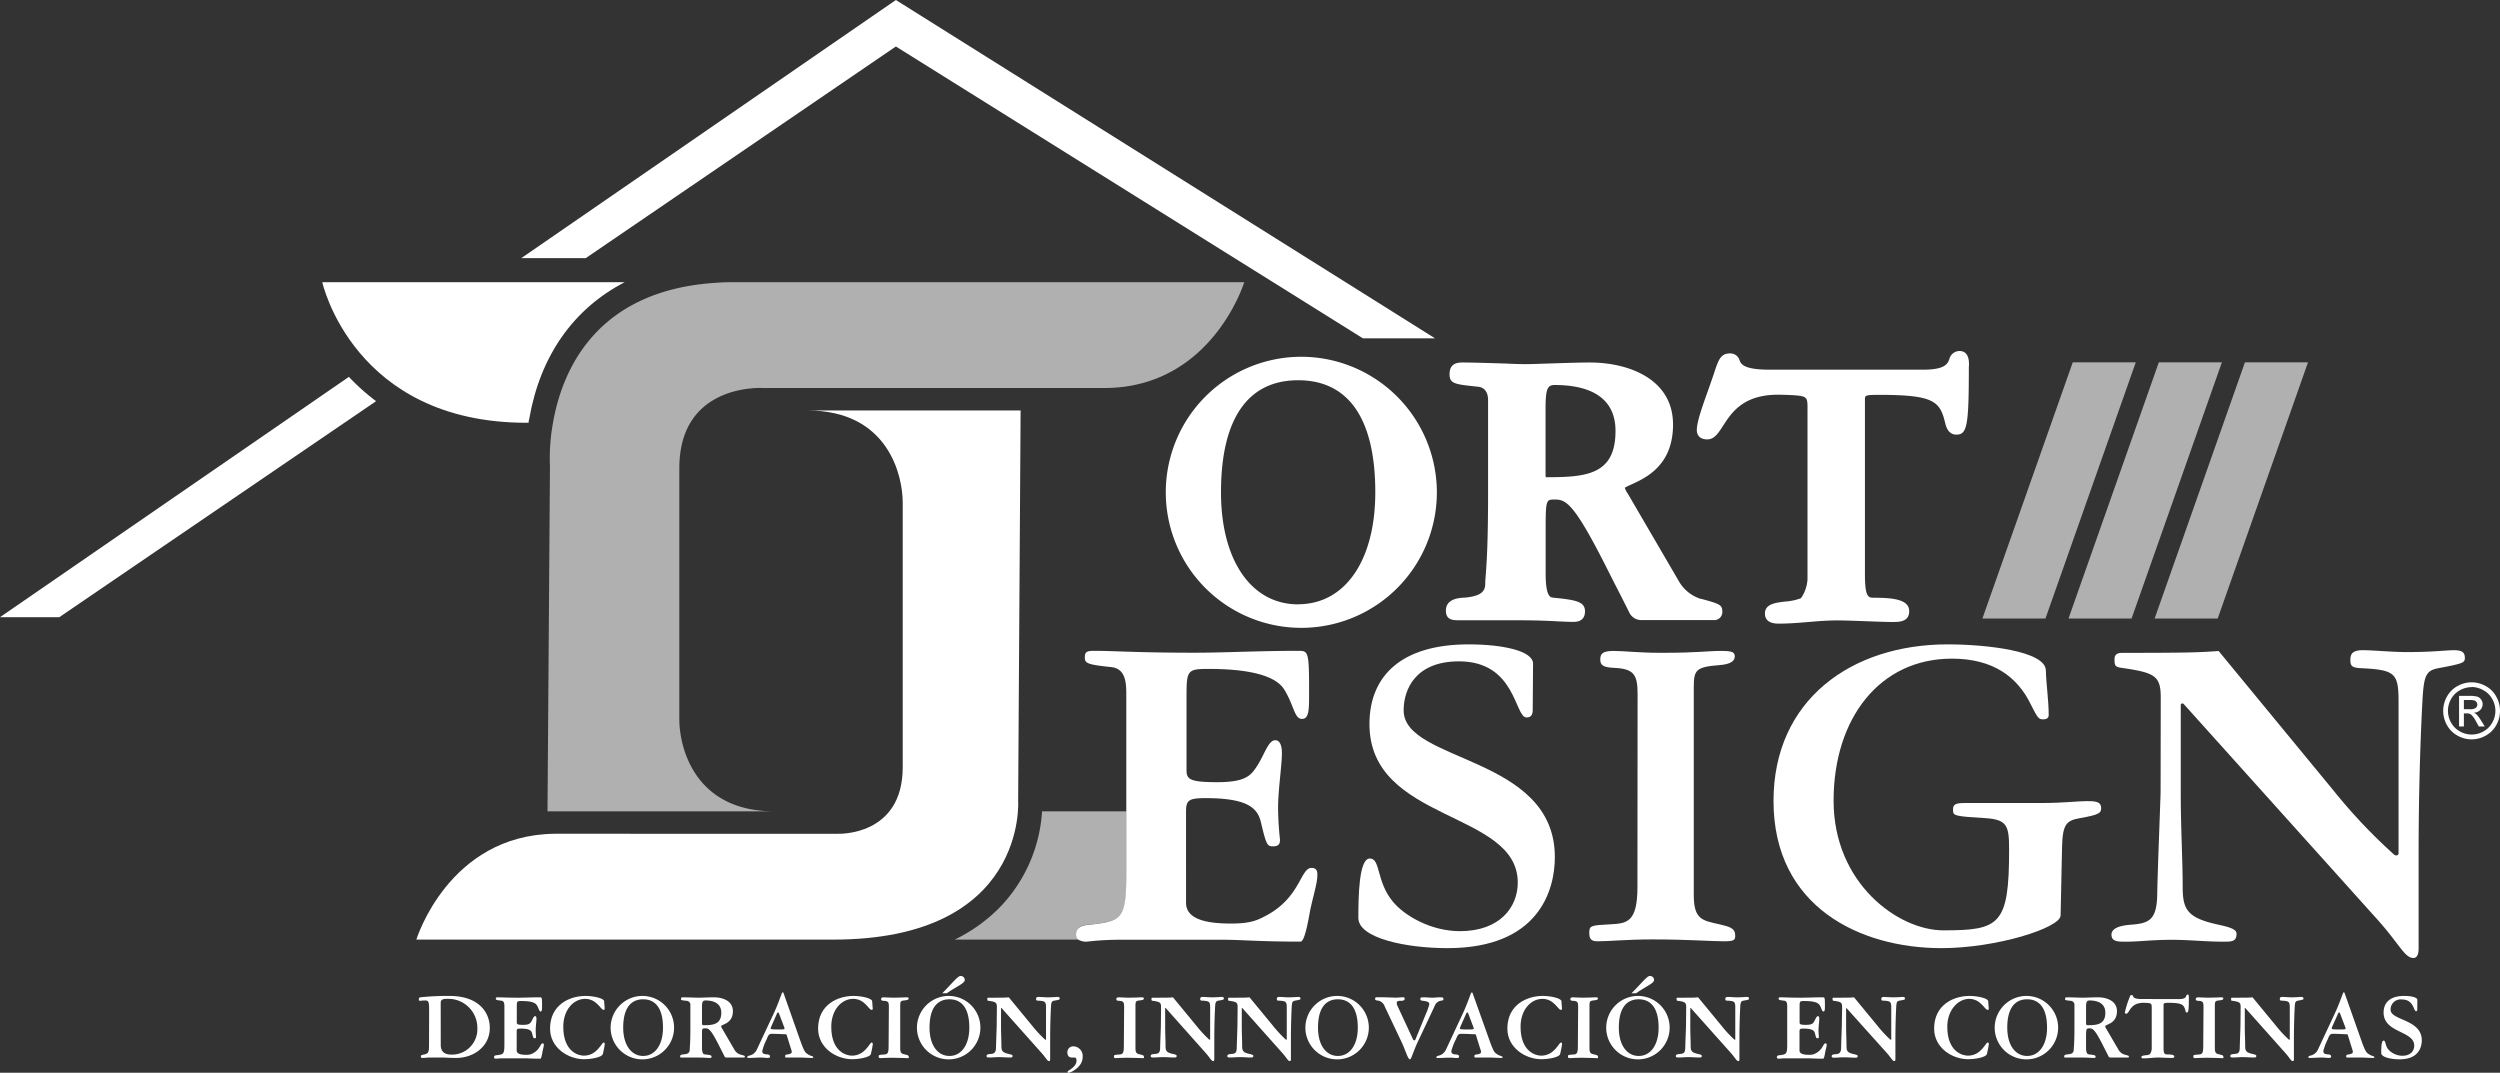 <svg xmlns="http://www.w3.org/2000/svg" viewBox="0 0 518.49 222.48"><rect x="0" y="0" width="518.49" height="222.48" fill="#333333" stroke="none"/><defs><style>.cls-1{fill:#fff;}.cls-2{fill:#b0b0b0;}</style></defs><g id="Capa_2" data-name="Capa 2"><g id="Capa_1-2" data-name="Capa 1"><path class="cls-1" d="M269.23,74A28.11,28.11,0,1,0,298,102.08,28.15,28.15,0,0,0,269.23,74Zm0,51.34c-9.72,0-16-9.12-16-23.24,0-15.21,5.53-23.24,16-23.24s16,8,16,23.24C285.23,116.2,279,125.32,269.23,125.32Z"/><path class="cls-1" d="M352.87,124.21l-.13,0a8,8,0,0,1-4.55-3.67l-10.61-18.19a4,4,0,0,1-.6-1.2,12,12,0,0,1,1.34-.66c3-1.38,8.66-3.93,8.66-12.44,0-9.5-9.29-12.87-17.24-12.87-2.27,0-6.27.14-9.2.23-1.8.06-3.26.11-3.76.11s-2.35,0-4.35-.12c-3.09-.09-6.93-.22-9.12-.22-1.25,0-2.68.28-2.68,2.44,0,2,1.14,2.08,5.94,2.59.76.08,2.05.56,2.05,2.79v19.36c0,10.62-.32,14.78-.49,17-.06.77-.1,1.28-.1,1.75,0,2-1.66,2.59-4.35,2.85l-.29,0c-1.05.09-3.52.32-3.52,2.68,0,2,1.51,2,2.85,2h11.53c4.52,0,6.89.12,8.79.22,1.16.06,2.17.11,3.33.11,1.94,0,2.35-1.18,2.35-2.18,0-2.07-2-2.37-6.62-2.84-.54-.06-1.54-.16-1.54-5v-9.35c0-6,.14-6,1.86-6,2.47,0,4.12.72,11.81,16.19l.72,1.41c.76,1.48,1.91,3.72,3,5.92a2.74,2.74,0,0,0,2.5,1.48h14.9a1.68,1.68,0,0,0,1.84-1.93C357.17,125.4,356.43,125.19,352.87,124.21ZM335.05,89.37c0,8.92-5.79,9.6-14,9.6a3.43,3.43,0,0,1-.45,0,2.91,2.91,0,0,1-.06-.74V84.66c0-4.38.56-4.81,1.94-4.81C328.23,79.85,335.05,81.5,335.05,89.37Z"/><path class="cls-1" d="M406.42,72.8a2.18,2.18,0,0,0-2.14,1.71c-.35.91-.84,2.16-5.43,2.16H367c-5.4,0-5.9-1.18-6.2-1.89a2,2,0,0,0-2.05-1.48c-1.78,0-2.29,1.25-3,3.3-.43,1.34-.93,2.75-1.42,4.13-1.3,3.65-2.42,6.8-2.42,8.47,0,.58.22,1.93,2.18,1.93,1.44,0,2.27-1.29,3.24-2.78,1.83-2.83,4.29-6.7,12.06-6.48,2.73.07,4.44.15,5,.59s.48,1.3.48,3.29v34.42a7.74,7.74,0,0,1-1.36,3.9,11.62,11.62,0,0,1-3.28.69c-2,.24-4.19.5-4.19,2.48s2,2.1,2.85,2.1c2.06,0,4.15-.17,6.18-.34s4-.33,6-.33c1.29,0,3.52.08,5.69.16s4.43.17,5.76.17,3.44,0,3.44-2.26c0-2.55-3.82-2.77-7.4-2.77-1.13,0-1.78-.23-1.78-4.89V82.89c0-.89,0-1,3.05-1,11.67,0,12.57,1.47,13.68,6.19.16.51.62,2.06,2.22,2.06,2.26,0,2.6-1.83,2.6-14C408.43,75.15,408.43,72.8,406.42,72.8Z"/><path class="cls-1" d="M89,209.57c0-2-.14-2.08-.94-2.08-.3,0-.67.06-.81.06-.31,0-.39,0-.39-.2s.06-.47.26-.51a55.48,55.48,0,0,1,6.09-.29c6.14,0,8.37,3.47,8.37,6.62,0,4-3.51,6.24-6.9,6.24-1.76,0-2.25-.08-2.72-.08h-3c-.41,0-.81.08-1.22.08-.25,0-.45,0-.45-.28a.32.32,0,0,1,.3-.35c1.29-.26,1.39-.35,1.39-2.27Zm2.41,7.15c0,1.37.76,2,2.21,2A5.26,5.26,0,0,0,99,213.25a6,6,0,0,0-6.17-6.09c-.94,0-1.43.09-1.43.86Z"/><path class="cls-1" d="M104.61,208.76c0-.49,0-1.17-.66-1.23-1-.1-1.12-.18-1.12-.41s.08-.28.41-.28c.88,0,1.79.08,4.28.08,1.31,0,2.7-.08,4.46-.08.4,0,.44,0,.44,1.69,0,.78,0,1.25-.3,1.25s-.35-.59-.76-1.27-1.51-.9-3.24-.9c-.9,0-.94.06-.94,1.19V212c0,.41.08.55,1.3.55s1.43-.26,1.7-.67.49-1.14.8-1.14.28.53.28.59c0,.47-.16,1.57-.16,2.35a13.6,13.6,0,0,0,.08,1.36c0,.19-.06.29-.31.29s-.28-.08-.51-1c-.14-.61-.57-1-2.37-1-.75,0-.83.1-.83.61v3.92c0,.76,1,.9,1.92.9a2.58,2.58,0,0,0,1.55-.37c1.43-.8,1.43-2,1.9-2,.26,0,.26.2.26.39s-.24,1.08-.32,1.57-.23,1.22-.39,1.22c-1.76,0-2.53-.08-3.33-.08h-4.37a12.35,12.35,0,0,0-1.45.08c-.26,0-.47-.06-.47-.3,0-.41.45-.41.61-.43,1.35-.16,1.54-.23,1.54-2.27Z"/><path class="cls-1" d="M114.08,213.33c0-5,4.13-6.78,7.33-6.78,1.65,0,3.78.47,3.88,1.06,0,.27.12,1.39.12,1.58s0,.24-.26.24c-.57,0-1.37-2.27-3.8-2.27s-4.53,2.31-4.53,5.78c0,5.29,3.26,6,4.26,6,2.8,0,3.66-2.73,4.13-2.73.14,0,.22.18.22.35s-.28,1.61-.39,2c-.2.83-2.87,1.12-3.81,1.12C117.76,219.7,114.08,217.25,114.08,213.33Z"/><path class="cls-1" d="M133.38,206.55a6.58,6.58,0,1,1-6.74,6.58A6.61,6.61,0,0,1,133.38,206.55Zm0,12.45c2.41,0,4.12-2.2,4.12-5.87,0-4.21-1.71-5.88-4.12-5.88s-4.13,1.67-4.13,5.88C129.25,216.8,131,219,133.38,219Z"/><path class="cls-1" d="M143.18,208.49a.82.82,0,0,0-.71-.92c-1.17-.12-1.23-.14-1.23-.39s.1-.34.41-.34c.88,0,2.88.08,3.27.08s2.26-.08,3.14-.08c1.8,0,3.94.71,3.94,2.88,0,2.65-2.43,2.71-2.43,3.12a.82.82,0,0,0,.19.47l2.57,4.41a2.14,2.14,0,0,0,1.24,1c.82.22.9.24.9.39s0,.22-.2.22h-3.62a.41.41,0,0,1-.38-.22c-.37-.76-.78-1.53-.9-1.78-1.88-3.78-2.33-4.06-3.09-4.06s-.69.08-.69,1.69v2.27c0,1,.18,1.41.59,1.45,1.19.12,1.39.2,1.39.45s-.1.28-.33.28c-.71,0-1.14-.08-2.94-.08h-2.79c-.39,0-.45,0-.45-.24s.18-.37.63-.41,1.35-.08,1.35-.94c0-.41.14-1.08.14-4.55Zm2.41,3.7c0,.38.1.43.37.43,1.81,0,3.63-.11,3.63-2.58,0-2.2-2-2.55-3.28-2.55-.64,0-.72.47-.72,1.41Z"/><path class="cls-1" d="M166.23,216.54c.62,1.51.7,1.73,1.37,2.14s1.06.35,1.06.57-.08.16-.49.16c-.69,0-1.16-.08-2.59-.08h-2.45c-.18,0-.3,0-.3-.28s.18-.33.53-.37.85-.16.85-.53a3.45,3.45,0,0,0-.2-.74l-.84-2.71c0-.15-.1-.21-.55-.21s-1.18-.08-2.59-.08c-.51,0-.7.27-1,1.08a11.15,11.15,0,0,0-.94,2.49c0,.6.47.66,1,.7.2,0,.61.08.61.39s-.18.34-.63.34c-.25,0-.66-.08-1.41-.08s-1.43.08-2.33.08c-.2,0-.35,0-.35-.16,0-.35.58-.26,1.09-.57a2.32,2.32,0,0,0,.89-1l3.5-7.47c.79-1.7,1.28-3.13,1.75-4.37h.25Zm-4.71-6.46a.16.16,0,0,0-.17-.1c-.08,0-.18.12-.24.29L160,212.8a1.71,1.71,0,0,0-.17.55c0,.14.8.16,1.47.16s1.39,0,1.39-.12a.72.72,0,0,0,0-.22Z"/><path class="cls-1" d="M169.67,213.33c0-5,4.12-6.78,7.33-6.78,1.65,0,3.77.47,3.88,1.06,0,.27.12,1.39.12,1.58s0,.24-.27.24c-.57,0-1.36-2.27-3.79-2.27s-4.54,2.31-4.54,5.78c0,5.29,3.27,6,4.27,6,2.8,0,3.66-2.73,4.12-2.73.15,0,.23.18.23.35s-.29,1.61-.39,2c-.2.83-2.88,1.12-3.82,1.12C173.34,219.7,169.67,217.25,169.67,213.33Z"/><path class="cls-1" d="M184.35,208.72c0-.84-.14-1.11-1-1.15-.51,0-.61-.12-.61-.36s.1-.37.57-.37,1,.08,2,.08c1.66,0,1.9-.08,2.57-.08.49,0,.58.06.58.24s-.17.33-.64.37c-1,.08-1.12.2-1.12,1v9c0,1.06.37,1.11,1.1,1.27.43.1.68.16.68.49s0,.24-.47.24-1.58-.08-3.07-.08c-1.16,0-1.79.08-2.36.08-.31,0-.35-.14-.35-.38s.08-.31.9-.35,1.16-.06,1.16-1.61Z"/><path class="cls-1" d="M196.91,206.55a6.58,6.58,0,1,1-6.74,6.58A6.61,6.61,0,0,1,196.91,206.55Zm0,12.45c2.41,0,4.12-2.2,4.12-5.87,0-4.21-1.71-5.88-4.12-5.88s-4.13,1.67-4.13,5.88C192.78,216.8,194.5,219,196.91,219Zm-1.49-13c2.2-2.23,3.22-3.59,3.8-3.59a.84.84,0,0,1,.87.83c0,.7-1.65,1.31-3.73,2.76Z"/><path class="cls-1" d="M206.75,208.86c0-.94-.24-1.08-1.65-1.29-.29,0-.33-.08-.33-.36s0-.29.33-.29c2.9,0,3.35,0,4.12-.08l4.94,6a24.64,24.64,0,0,0,2.51,2.7c.09.08.13.1.17.1a.09.09,0,0,0,.1-.08V209c0-1.24-.14-1.39-1.63-1.47-.37,0-.43-.1-.43-.34s.06-.43.53-.43,1.24.08,1.9.08c1.1,0,1.67-.08,2-.08s.47.08.47.32,0,.25-1.12.45c-.56.1-.64.33-.7,1.43-.1,2-.16,4.29-.16,6.64v4.06c0,.33-.1.41-.23.41-.36,0-.59-.59-1.51-1.64l-8.33-9.35a.07.07,0,0,0-.12,0v3.77c0,1.61.08,2.9.08,4.13,0,1,.25,1.32,1.53,1.61.57.12.78.22.78.39,0,.34-.21.34-.57.34-.74,0-1.45-.08-2.21-.08s-1.39.08-2,.08c-.35,0-.61,0-.61-.3s.24-.39.84-.43,1.1-.18,1.12-1.31.14-4.2.14-4.45Z"/><path class="cls-1" d="M224.54,219.23c0,2.14-2.57,3.25-2.86,3.25s-.26,0-.26-.23,1.85-.9,1.85-2.29c0-.24-.08-.63-.4-.63s-.41,0-.56,0c-.67,0-.94-.43-.94-1.1a1.21,1.21,0,0,1,1.35-1.22A2,2,0,0,1,224.54,219.23Z"/><path class="cls-1" d="M233.14,208.72c0-.84-.15-1.11-1-1.15-.51,0-.62-.12-.62-.36s.11-.37.58-.37,1,.08,2,.08c1.65,0,1.9-.08,2.57-.08.49,0,.57.06.57.24s-.16.33-.63.37c-1,.08-1.12.2-1.12,1v9c0,1.06.36,1.11,1.1,1.27.43.1.67.16.67.49s0,.24-.47.24-1.57-.08-3.06-.08c-1.16,0-1.8.08-2.37.08-.3,0-.34-.14-.34-.38s.08-.31.89-.35,1.17-.06,1.17-1.61Z"/><path class="cls-1" d="M240.8,208.86c0-.94-.25-1.08-1.66-1.29-.28,0-.33-.08-.33-.36s.05-.29.33-.29c2.9,0,3.35,0,4.13-.08l4.94,6a23.56,23.56,0,0,0,2.51,2.7c.08.08.12.1.16.1a.09.09,0,0,0,.1-.08V209c0-1.24-.14-1.39-1.63-1.47-.37,0-.43-.1-.43-.34s.06-.43.53-.43,1.25.08,1.9.08c1.1,0,1.67-.08,2-.08s.47.08.47.32,0,.25-1.12.45c-.55.1-.64.33-.7,1.43-.1,2-.16,4.29-.16,6.64v4.06c0,.33-.1.41-.22.41-.37,0-.6-.59-1.52-1.64l-8.32-9.35a.08.08,0,0,0-.13,0v3.77c0,1.61.08,2.9.08,4.13,0,1,.25,1.32,1.54,1.61.57.12.77.22.77.39,0,.34-.2.34-.57.34-.74,0-1.45-.08-2.2-.08s-1.39.08-2,.08c-.35,0-.62,0-.62-.3s.25-.39.84-.43c.76-.06,1.1-.18,1.12-1.31s.15-4.2.15-4.45Z"/><path class="cls-1" d="M256.68,208.86c0-.94-.24-1.08-1.65-1.29-.29,0-.33-.08-.33-.36s0-.29.33-.29c2.9,0,3.35,0,4.12-.08l4.94,6a24.64,24.64,0,0,0,2.51,2.7c.09.08.13.1.17.1a.09.09,0,0,0,.1-.08V209c0-1.24-.14-1.39-1.63-1.47-.37,0-.43-.1-.43-.34s.06-.43.53-.43,1.24.08,1.9.08c1.1,0,1.67-.08,2-.08s.47.08.47.32,0,.25-1.12.45c-.56.1-.64.33-.7,1.43-.1,2-.16,4.29-.16,6.64v4.06c0,.33-.1.41-.23.41-.36,0-.59-.59-1.51-1.64l-8.33-9.35a.07.07,0,0,0-.12,0v3.77c0,1.61.08,2.9.08,4.13,0,1,.25,1.32,1.53,1.61.57.12.78.22.78.39,0,.34-.21.34-.57.34-.74,0-1.45-.08-2.21-.08s-1.39.08-2,.08c-.34,0-.61,0-.61-.3s.25-.39.84-.43c.75-.06,1.1-.18,1.12-1.31s.14-4.2.14-4.45Z"/><path class="cls-1" d="M277.47,206.55a6.58,6.58,0,1,1-6.74,6.58A6.61,6.61,0,0,1,277.47,206.55Zm0,12.45c2.41,0,4.13-2.2,4.13-5.87,0-4.21-1.72-5.88-4.13-5.88s-4.12,1.67-4.12,5.88C273.35,216.8,275.06,219,277.47,219Z"/><path class="cls-1" d="M293.09,215.64a.24.24,0,0,0,.21.12.28.28,0,0,0,.24-.14l2.25-5.5a10.58,10.58,0,0,0,.65-1.85c0-.53-.69-.62-1.26-.7s-.6-.12-.6-.41.1-.32.86-.32c.53,0,1.06.08,1.59.08s1-.08,1.53-.08.8,0,.8.34-.16.29-.65.39a1.61,1.61,0,0,0-1.13,1l-3.3,7c-1.43,3-1.51,4.12-1.9,4.12s-1-2.14-1.66-3.49l-3.57-7.54a1.77,1.77,0,0,0-1.18-1.1c-.19-.08-.78,0-.78-.39s.12-.34,1.39-.34c.92,0,2.59.08,2.86.08.43,0,1.06-.08,1.65-.08a.25.25,0,0,1,.23.28c0,.39-.35.45-.74.45s-.9,0-.9.41a1.47,1.47,0,0,0,.17.69Z"/><path class="cls-1" d="M309.19,216.54c.61,1.51.69,1.73,1.37,2.14s1.06.35,1.06.57-.09.16-.49.16c-.7,0-1.17-.08-2.6-.08h-2.45c-.18,0-.3,0-.3-.28s.18-.33.53-.37.86-.16.86-.53a3.56,3.56,0,0,0-.21-.74l-.84-2.71c0-.15-.1-.21-.55-.21s-1.18-.08-2.59-.08c-.51,0-.69.27-1,1.08A11.15,11.15,0,0,0,301,218c0,.6.47.66,1,.7.2,0,.61.08.61.39s-.18.34-.63.34c-.25,0-.65-.08-1.41-.08s-1.43.08-2.33.08c-.2,0-.34,0-.34-.16,0-.35.57-.26,1.08-.57a2.35,2.35,0,0,0,.9-1l3.49-7.47c.79-1.7,1.28-3.13,1.75-4.37h.25Zm-4.72-6.46a.15.15,0,0,0-.16-.1c-.08,0-.19.12-.25.29l-1.12,2.53a1.67,1.67,0,0,0-.16.55c0,.14.79.16,1.47.16s1.38,0,1.38-.12a.72.72,0,0,0,0-.22Z"/><path class="cls-1" d="M312.62,213.33c0-5,4.12-6.78,7.33-6.78,1.65,0,3.78.47,3.88,1.06,0,.27.12,1.39.12,1.58s0,.24-.26.24c-.58,0-1.37-2.27-3.8-2.27s-4.53,2.31-4.53,5.78c0,5.29,3.26,6,4.26,6,2.8,0,3.66-2.73,4.13-2.73.14,0,.22.18.22.35s-.28,1.61-.39,2c-.2.83-2.87,1.12-3.81,1.12C316.3,219.7,312.62,217.25,312.62,213.33Z"/><path class="cls-1" d="M327.3,208.72c0-.84-.14-1.11-1-1.15-.51,0-.61-.12-.61-.36s.1-.37.57-.37,1,.08,2,.08c1.66,0,1.9-.08,2.58-.08.49,0,.57.06.57.24s-.17.33-.64.37c-1,.08-1.12.2-1.12,1v9c0,1.06.37,1.11,1.1,1.27.43.1.68.16.68.49s0,.24-.47.24-1.57-.08-3.06-.08c-1.17,0-1.8.08-2.37.08-.31,0-.35-.14-.35-.38s.08-.31.9-.35,1.16-.06,1.16-1.61Z"/><path class="cls-1" d="M339.86,206.55a6.58,6.58,0,1,1-6.74,6.58A6.61,6.61,0,0,1,339.86,206.55Zm0,12.45c2.41,0,4.13-2.2,4.13-5.87,0-4.21-1.72-5.88-4.13-5.88s-4.12,1.67-4.12,5.88C335.74,216.8,337.45,219,339.86,219Zm-1.49-13c2.21-2.23,3.23-3.59,3.8-3.59a.85.85,0,0,1,.88.83c0,.7-1.66,1.31-3.74,2.76Z"/><path class="cls-1" d="M349.71,208.86c0-.94-.25-1.08-1.66-1.29-.28,0-.33-.08-.33-.36s0-.29.33-.29c2.9,0,3.35,0,4.13-.08l4.94,6a23.56,23.56,0,0,0,2.51,2.7c.08.08.12.1.16.1a.09.09,0,0,0,.1-.08V209c0-1.24-.14-1.39-1.63-1.47-.37,0-.43-.1-.43-.34s.06-.43.53-.43,1.25.08,1.9.08c1.1,0,1.67-.08,2-.08s.47.08.47.32,0,.25-1.12.45c-.55.1-.64.33-.7,1.43-.1,2-.16,4.29-.16,6.64v4.06c0,.33-.1.41-.22.41-.37,0-.6-.59-1.51-1.64l-8.34-9.35a.07.07,0,0,0-.12,0v3.77c0,1.61.08,2.9.08,4.13,0,1,.25,1.32,1.54,1.61.57.12.77.22.77.39,0,.34-.2.34-.57.34-.74,0-1.45-.08-2.2-.08s-1.39.08-2,.08c-.35,0-.62,0-.62-.3s.25-.39.84-.43c.75-.06,1.1-.18,1.12-1.31s.15-4.2.15-4.45Z"/><path class="cls-1" d="M370.66,208.76c0-.49,0-1.17-.66-1.23-1-.1-1.12-.18-1.12-.41s.08-.28.41-.28c.88,0,1.8.08,4.29.08,1.3,0,2.69-.08,4.45-.08.41,0,.45,0,.45,1.69,0,.78,0,1.25-.31,1.25s-.35-.59-.75-1.27-1.52-.9-3.25-.9c-.9,0-.94.06-.94,1.19V212c0,.41.08.55,1.31.55s1.43-.26,1.69-.67.49-1.14.8-1.14.28.53.28.59c0,.47-.16,1.57-.16,2.35a13.6,13.6,0,0,0,.08,1.36c0,.19-.06.29-.3.29s-.29-.08-.51-1c-.15-.61-.58-1-2.37-1-.76,0-.84.1-.84.61v3.92c0,.76,1,.9,1.92.9a2.56,2.56,0,0,0,1.55-.37c1.43-.8,1.43-2,1.9-2,.27,0,.27.2.27.39s-.25,1.08-.33,1.57-.23,1.22-.39,1.22c-1.76,0-2.53-.08-3.33-.08h-4.37a12.57,12.57,0,0,0-1.45.08c-.26,0-.47-.06-.47-.3,0-.41.45-.41.62-.43,1.34-.16,1.53-.23,1.53-2.27Z"/><path class="cls-1" d="M382.05,208.86c0-.94-.24-1.08-1.65-1.29-.29,0-.33-.08-.33-.36s0-.29.33-.29c2.9,0,3.35,0,4.12-.08l4.94,6a24.64,24.64,0,0,0,2.51,2.7c.09.08.13.1.17.1a.09.09,0,0,0,.1-.08V209c0-1.24-.14-1.39-1.63-1.47-.37,0-.43-.1-.43-.34s.06-.43.53-.43,1.24.08,1.9.08c1.1,0,1.67-.08,2-.08s.47.08.47.32,0,.25-1.12.45c-.56.1-.64.33-.7,1.43-.1,2-.16,4.29-.16,6.64v4.06c0,.33-.1.41-.23.41-.36,0-.59-.59-1.51-1.64L383,209.12a.07.07,0,0,0-.12,0v3.77c0,1.61.08,2.9.08,4.13,0,1,.25,1.32,1.53,1.61.58.12.78.22.78.39,0,.34-.2.34-.57.34-.74,0-1.45-.08-2.21-.08s-1.39.08-2,.08c-.34,0-.61,0-.61-.3s.24-.39.84-.43,1.1-.18,1.12-1.31.14-4.2.14-4.45Z"/><path class="cls-1" d="M401.13,213.33c0-5,4.12-6.78,7.33-6.78,1.65,0,3.77.47,3.88,1.06,0,.27.12,1.39.12,1.58s0,.24-.27.24c-.57,0-1.37-2.27-3.8-2.27-2.28,0-4.53,2.31-4.53,5.78,0,5.29,3.27,6,4.27,6,2.8,0,3.65-2.73,4.12-2.73.15,0,.23.18.23.35s-.29,1.61-.39,2c-.2.83-2.88,1.12-3.82,1.12C404.8,219.7,401.13,217.25,401.13,213.33Z"/><path class="cls-1" d="M420.42,206.55a6.58,6.58,0,1,1-6.73,6.58A6.61,6.61,0,0,1,420.42,206.55Zm0,12.45c2.41,0,4.13-2.2,4.13-5.87,0-4.21-1.72-5.88-4.13-5.88s-4.12,1.67-4.12,5.88C416.3,216.8,418,219,420.42,219Z"/><path class="cls-1" d="M430.23,208.49a.82.82,0,0,0-.72-.92c-1.16-.12-1.22-.14-1.22-.39s.1-.34.41-.34c.87,0,2.87.08,3.26.08s2.27-.08,3.15-.08c1.79,0,3.94.71,3.94,2.88,0,2.65-2.43,2.71-2.43,3.12a.87.87,0,0,0,.18.47l2.57,4.41a2.18,2.18,0,0,0,1.25,1c.82.22.9.24.9.39s0,.22-.21.22H437.7a.43.43,0,0,1-.39-.22c-.37-.76-.77-1.53-.9-1.78-1.88-3.78-2.32-4.06-3.08-4.06-.61,0-.69.08-.69,1.69v2.27c0,1,.18,1.41.59,1.45,1.18.12,1.39.2,1.39.45s-.11.28-.33.28c-.71,0-1.14-.08-2.94-.08h-2.8c-.38,0-.45,0-.45-.24s.19-.37.64-.41,1.34-.08,1.34-.94c0-.41.15-1.08.15-4.55Zm2.41,3.7c0,.38.1.43.36.43,1.82,0,3.64-.11,3.64-2.58,0-2.2-2-2.55-3.29-2.55-.63,0-.71.47-.71,1.41Z"/><path class="cls-1" d="M451.87,207.21c2,0,1.29-.94,1.84-.94.17,0,.25.12.25.57,0,2.94-.13,3.14-.39,3.14s-.25-.12-.31-.33c-.3-1.3-.71-1.67-3.55-1.67-.86,0-1,.08-1,.49v8.78c0,1,.1,1.43.67,1.43,1.21,0,1.56.16,1.56.43s-.21.3-.6.3c-.63,0-2.14-.08-2.77-.08-1,0-2,.17-3,.17-.41,0-.45-.11-.45-.27,0-.45,1.06-.27,1.67-.55.23-.1.47-.82.47-1.17v-8.34c0-1.11,0-1.15-1.57-1.19-3-.08-3,2.25-3.72,2.25-.24,0-.28-.11-.28-.23a18.19,18.19,0,0,1,.92-3c.18-.55.26-.63.49-.63.55,0-.21.82,2,.82Z"/><path class="cls-1" d="M457,208.72c0-.84-.14-1.11-1-1.15-.51,0-.61-.12-.61-.36s.1-.37.57-.37,1,.08,2,.08c1.66,0,1.9-.08,2.58-.08.49,0,.57.06.57.24s-.17.33-.64.37c-1,.08-1.12.2-1.12,1v9c0,1.06.37,1.11,1.1,1.27.43.1.68.16.68.49s0,.24-.47.24-1.57-.08-3.06-.08c-1.17,0-1.8.08-2.37.08-.31,0-.35-.14-.35-.38s.08-.31.9-.35,1.16-.06,1.16-1.61Z"/><path class="cls-1" d="M464.7,208.86c0-.94-.24-1.08-1.65-1.29-.29,0-.33-.08-.33-.36s0-.29.33-.29c2.9,0,3.34,0,4.12-.08l4.94,6a24.64,24.64,0,0,0,2.51,2.7c.08.08.13.1.17.1a.09.09,0,0,0,.1-.08V209c0-1.24-.14-1.39-1.63-1.47-.37,0-.43-.1-.43-.34s.06-.43.53-.43,1.24.08,1.9.08c1.1,0,1.67-.08,2-.08s.47.08.47.32-.05.25-1.13.45c-.55.1-.63.33-.69,1.43-.1,2-.16,4.29-.16,6.64v4.06c0,.33-.11.41-.23.41-.37,0-.59-.59-1.51-1.64l-8.33-9.35a.07.07,0,0,0-.12,0v3.77c0,1.61.08,2.9.08,4.13,0,1,.24,1.32,1.53,1.61.57.12.78.22.78.39,0,.34-.21.34-.57.34-.74,0-1.45-.08-2.21-.08s-1.39.08-2,.08c-.35,0-.61,0-.61-.3s.24-.39.83-.43c.76-.06,1.11-.18,1.13-1.31s.14-4.2.14-4.45Z"/><path class="cls-1" d="M490,216.54c.61,1.51.7,1.73,1.37,2.14s1.06.35,1.06.57-.08.16-.49.16c-.69,0-1.16-.08-2.59-.08h-2.45c-.19,0-.31,0-.31-.28s.19-.33.53-.37.86-.16.86-.53a3.45,3.45,0,0,0-.2-.74l-.84-2.71c0-.15-.1-.21-.55-.21s-1.19-.08-2.6-.08c-.51,0-.69.27-1,1.08a11.67,11.67,0,0,0-.94,2.49c0,.6.47.66,1,.7.21,0,.62.08.62.39s-.19.34-.64.34c-.24,0-.65-.08-1.41-.08s-1.42.08-2.32.08c-.21,0-.35,0-.35-.16,0-.35.57-.26,1.08-.57a2.28,2.28,0,0,0,.9-1l3.49-7.47c.8-1.7,1.29-3.13,1.76-4.37h.24Zm-4.72-6.46a.15.15,0,0,0-.16-.1c-.08,0-.18.12-.24.29l-1.13,2.53a1.67,1.67,0,0,0-.16.55c0,.14.8.16,1.47.16s1.39,0,1.39-.12a.72.72,0,0,0,0-.22Z"/><path class="cls-1" d="M501.33,209.39c0,.22-.08.33-.26.33-.51,0-.45-2.43-2.9-2.43a2.08,2.08,0,0,0-2.37,2.12c0,2.27,6.47,1.94,6.47,6.35,0,1.45-.69,3.94-4.59,3.94-1.78,0-3.82-.43-3.82-1.31s0-2.57.49-2.57.27,1,1,1.86a4,4,0,0,0,2.88,1.28c1.72,0,2.47-1,2.47-2.1,0-3.12-6.35-2.59-6.35-6.86,0-2.08,1.37-3.45,4.25-3.45,1.47,0,2.75.29,2.75.84Z"/><path class="cls-1" d="M317.88,147.24c0,1.07-.4,1.56-1.29,1.56-2.47,0-2.17-11.64-14-11.64-8.91,0-11.48,5.67-11.48,10.17,0,10.86,31.36,9.3,31.36,30.43,0,6.94-3.37,18.88-22.26,18.88-8.6,0-18.49-2.06-18.49-6.26,0-4.4.1-12.33,2.37-12.33s1.29,4.7,4.75,8.9c2.37,2.94,7.91,6.17,13.94,6.17,8.31,0,12-5,12-10.08,0-15-30.76-12.42-30.76-32.87,0-10,6.63-16.53,20.57-16.53,7.13,0,13.36,1.37,13.36,4Z"/><path class="cls-1" d="M339.63,144c0-4-.69-5.28-4.74-5.48-2.48-.1-3-.59-3-1.76s.49-1.76,2.77-1.76,5,.39,9.89.39c8,0,9.2-.39,12.46-.39,2.38,0,2.77.29,2.77,1.17s-.79,1.57-3.06,1.76c-5.05.39-5.44,1-5.44,4.7v43c0,5.09,1.78,5.28,5.34,6.07,2.07.49,3.26.78,3.26,2.34,0,.89-.2,1.18-2.27,1.18-2.67,0-7.62-.39-14.84-.39-5.64,0-8.7.39-11.47.39-1.49,0-1.69-.69-1.69-1.86,0-1.37.4-1.47,4.36-1.66,3.36-.2,5.63-.3,5.63-7.73Z"/><path class="cls-1" d="M427.36,189.89c-.1,2.54-13.25,6.75-24.72,6.75-16.82,0-34.82-8.51-34.82-30.52,0-20.94,16.12-32.48,36.1-32.48,8,0,20.28,1.37,20.38,5.38.09,3.13.59,6.16.59,9.29,0,.59-.4.88-1.19.88s-1.09-.19-2.47-3c-2.77-5.77-7.81-9.59-16.42-9.59-15,0-24.53,12.43-24.53,29.45,0,17.22,13.45,26.9,22.75,26.9,11.67,0,13.65-1.08,13.65-16.63,0-5-.3-6.36-5-6.65-6.53-.39-6.63-.49-6.63-1.76,0-1.08.49-1.37,2.47-1.37H423.6c4.16,0,7.42-.39,9.1-.39s3.07,0,3.07,1.46c0,1-.4,1.37-4.35,2.06-2.87.49-3.66,1.27-3.76,6.06Z"/><path class="cls-1" d="M448.13,144.69c0-4.5-1.19-5.18-8-6.16-1.39-.2-1.59-.39-1.59-1.76,0-.69.2-1.37,1.59-1.37,14,0,16.22-.1,20-.39L484,164a112.53,112.53,0,0,0,12.17,12.92c.39.39.59.49.79.49a.45.45,0,0,0,.49-.39V145.57c0-6-.69-6.65-7.91-7-1.78-.1-2.08-.49-2.08-1.66s.3-2.06,2.57-2.06,6,.39,9.2.39c5.34,0,8.11-.39,9.7-.39s2.27.39,2.27,1.57c0,1-.2,1.17-5.44,2.15-2.67.49-3.07,1.57-3.36,6.85-.5,9.49-.79,20.54-.79,31.79v19.47c0,1.56-.5,2-1.09,2-1.78,0-2.87-2.83-7.32-7.82L452.88,146c-.2-.2-.6-.1-.6.19v18.1c0,7.73.4,13.89.4,19.76,0,4.79,1.18,6.36,7.42,7.73,2.76.58,3.75,1.07,3.75,1.86,0,1.66-1,1.66-2.77,1.66-3.56,0-7-.39-10.68-.39-4.15,0-6.72.39-9.49.39-1.68,0-3,0-3-1.47,0-1.07,1.19-1.86,4.06-2.05,3.65-.3,5.34-.88,5.43-6.26s.7-20.16.7-21.33Z"/><path class="cls-1" d="M72.36,78.16,0,128H12.3L78,83.2A42.91,42.91,0,0,1,72.36,78.16Z"/><path class="cls-2" d="M223.23,193.8c0-2,2.17-2,3-2.05,6.53-.79,7.42-1.08,7.42-10.86V168.27H216.12a31.54,31.54,0,0,1-8.28,19.4,33.69,33.69,0,0,1-9.84,7.2h25.73A1.23,1.23,0,0,1,223.23,193.8Z"/><path class="cls-1" d="M272,180c-2.28,0-2.28,6-9.2,9.78-2,1.08-3.36,1.76-7.52,1.76-4.55,0-9.3-.68-9.3-4.3V168.46c0-2.44.4-2.93,4.06-2.93,8.7,0,10.78,2.05,11.47,5,1.09,4.6,1.29,5,2.48,5s1.48-.49,1.48-1.37a63.12,63.12,0,0,1-.4-6.56c0-3.71.79-9,.79-11.25,0-.29.1-2.83-1.38-2.83s-2.27,3.13-3.86,5.48c-1.28,2-2.57,3.22-8.21,3.22-5.93,0-6.33-.68-6.33-2.64V144.4c0-5.38.2-5.67,4.55-5.67,8.41,0,13.95,1.37,15.73,4.3,2,3.23,2.08,6.07,3.66,6.07s1.48-2.25,1.48-6c0-7.93-.19-8.12-2.17-8.12-8.51,0-15.23.39-21.56.39-12.07,0-16.52-.39-20.78-.39-1.58,0-2,.19-2,1.37s.39,1.47,5.44,2c3.16.3,3.16,3.53,3.16,5.87v36.69c0,9.78-.89,10.07-7.42,10.86-.79.09-3,.09-3,2.05a1.23,1.23,0,0,0,.5,1.07,3.06,3.06,0,0,0,1.77.4,59.76,59.76,0,0,1,7-.39h21.17c3.86,0,7.62.39,16.12.39.79,0,1.49-3.72,1.88-5.87.4-2.35,1.58-6.16,1.58-7.53C273.27,181,273.27,180,272,180Z"/><polygon class="cls-1" points="185.8 0 108.12 53.53 121.49 53.53 185.8 9.64 256.03 53.53 263.4 58.13 282.66 70.17 297.62 70.17 185.8 0"/><path class="cls-1" d="M86.35,194.87h86.46c40.35,0,38.35-28.82,38.35-28.82l.51-80.92H167.49c16.79,0,19.73,13.59,19.73,19.07v54.93c0,14.35-13.41,13.79-13.41,13.79H115.06C93,173.14,86.35,194.87,86.35,194.87Z"/><path class="cls-1" d="M129.55,58.53H66.84s6.43,29.15,42.34,29.15h.44c0-.28.09-.57.15-.86C112.06,73.7,119,64,129.55,58.53Z"/><path class="cls-2" d="M152.41,58.53c-1.17,0-2.3,0-3.41.09C123.63,60,116.58,76.84,114.69,87.68a40.54,40.54,0,0,0-.63,9.09l-.51,71.5h47.07c-16.8,0-19.73-13.59-19.73-19.07V97.1c0-17.71,17.29-16.63,17.29-16.63h71.16c22.06-.22,28.71-21.94,28.71-21.94Z"/><polygon class="cls-2" points="442.95 75.15 429.88 75.15 411.14 128.28 424.22 128.28 442.95 75.15"/><polygon class="cls-2" points="460.81 75.15 447.73 75.15 429 128.28 442.08 128.28 460.81 75.15"/><polygon class="cls-2" points="478.67 75.15 465.59 75.15 446.86 128.28 459.94 128.28 478.67 75.15"/><path class="cls-1" d="M512.61,141.51a6,6,0,0,1,2.89.76,5.37,5.37,0,0,1,2.2,2.18,5.94,5.94,0,0,1,.79,3,6.05,6.05,0,0,1-.77,2.93,5.51,5.51,0,0,1-2.18,2.18,5.91,5.91,0,0,1-5.87,0,5.51,5.51,0,0,1-2.18-2.18,6,6,0,0,1-.78-2.93,6,6,0,0,1,.79-3,5.46,5.46,0,0,1,2.21-2.18A6,6,0,0,1,512.61,141.51Zm0,1a5,5,0,0,0-2.42.64,4.54,4.54,0,0,0-1.84,1.82,4.91,4.91,0,0,0,0,4.9,4.62,4.62,0,0,0,1.82,1.82,4.92,4.92,0,0,0,4.89,0,4.62,4.62,0,0,0,1.82-1.82,4.91,4.91,0,0,0,0-4.9,4.54,4.54,0,0,0-1.84-1.82A5,5,0,0,0,512.61,142.48ZM510,150.66v-6.34h2.18a5.7,5.7,0,0,1,1.62.17,1.52,1.52,0,0,1,.79.62,1.6,1.6,0,0,1,.3.92,1.68,1.68,0,0,1-.5,1.21,1.92,1.92,0,0,1-1.31.58,2,2,0,0,1,.54.34,7.84,7.84,0,0,1,.93,1.25l.78,1.25H514.1l-.56-1a5.29,5.29,0,0,0-1.07-1.48,1.38,1.38,0,0,0-.82-.22H511v2.7Zm1-3.57h1.25a2,2,0,0,0,1.21-.27.84.84,0,0,0,.32-.7.87.87,0,0,0-.15-.5,1,1,0,0,0-.44-.34,3.31,3.31,0,0,0-1-.1H511Z"/></g></g></svg>